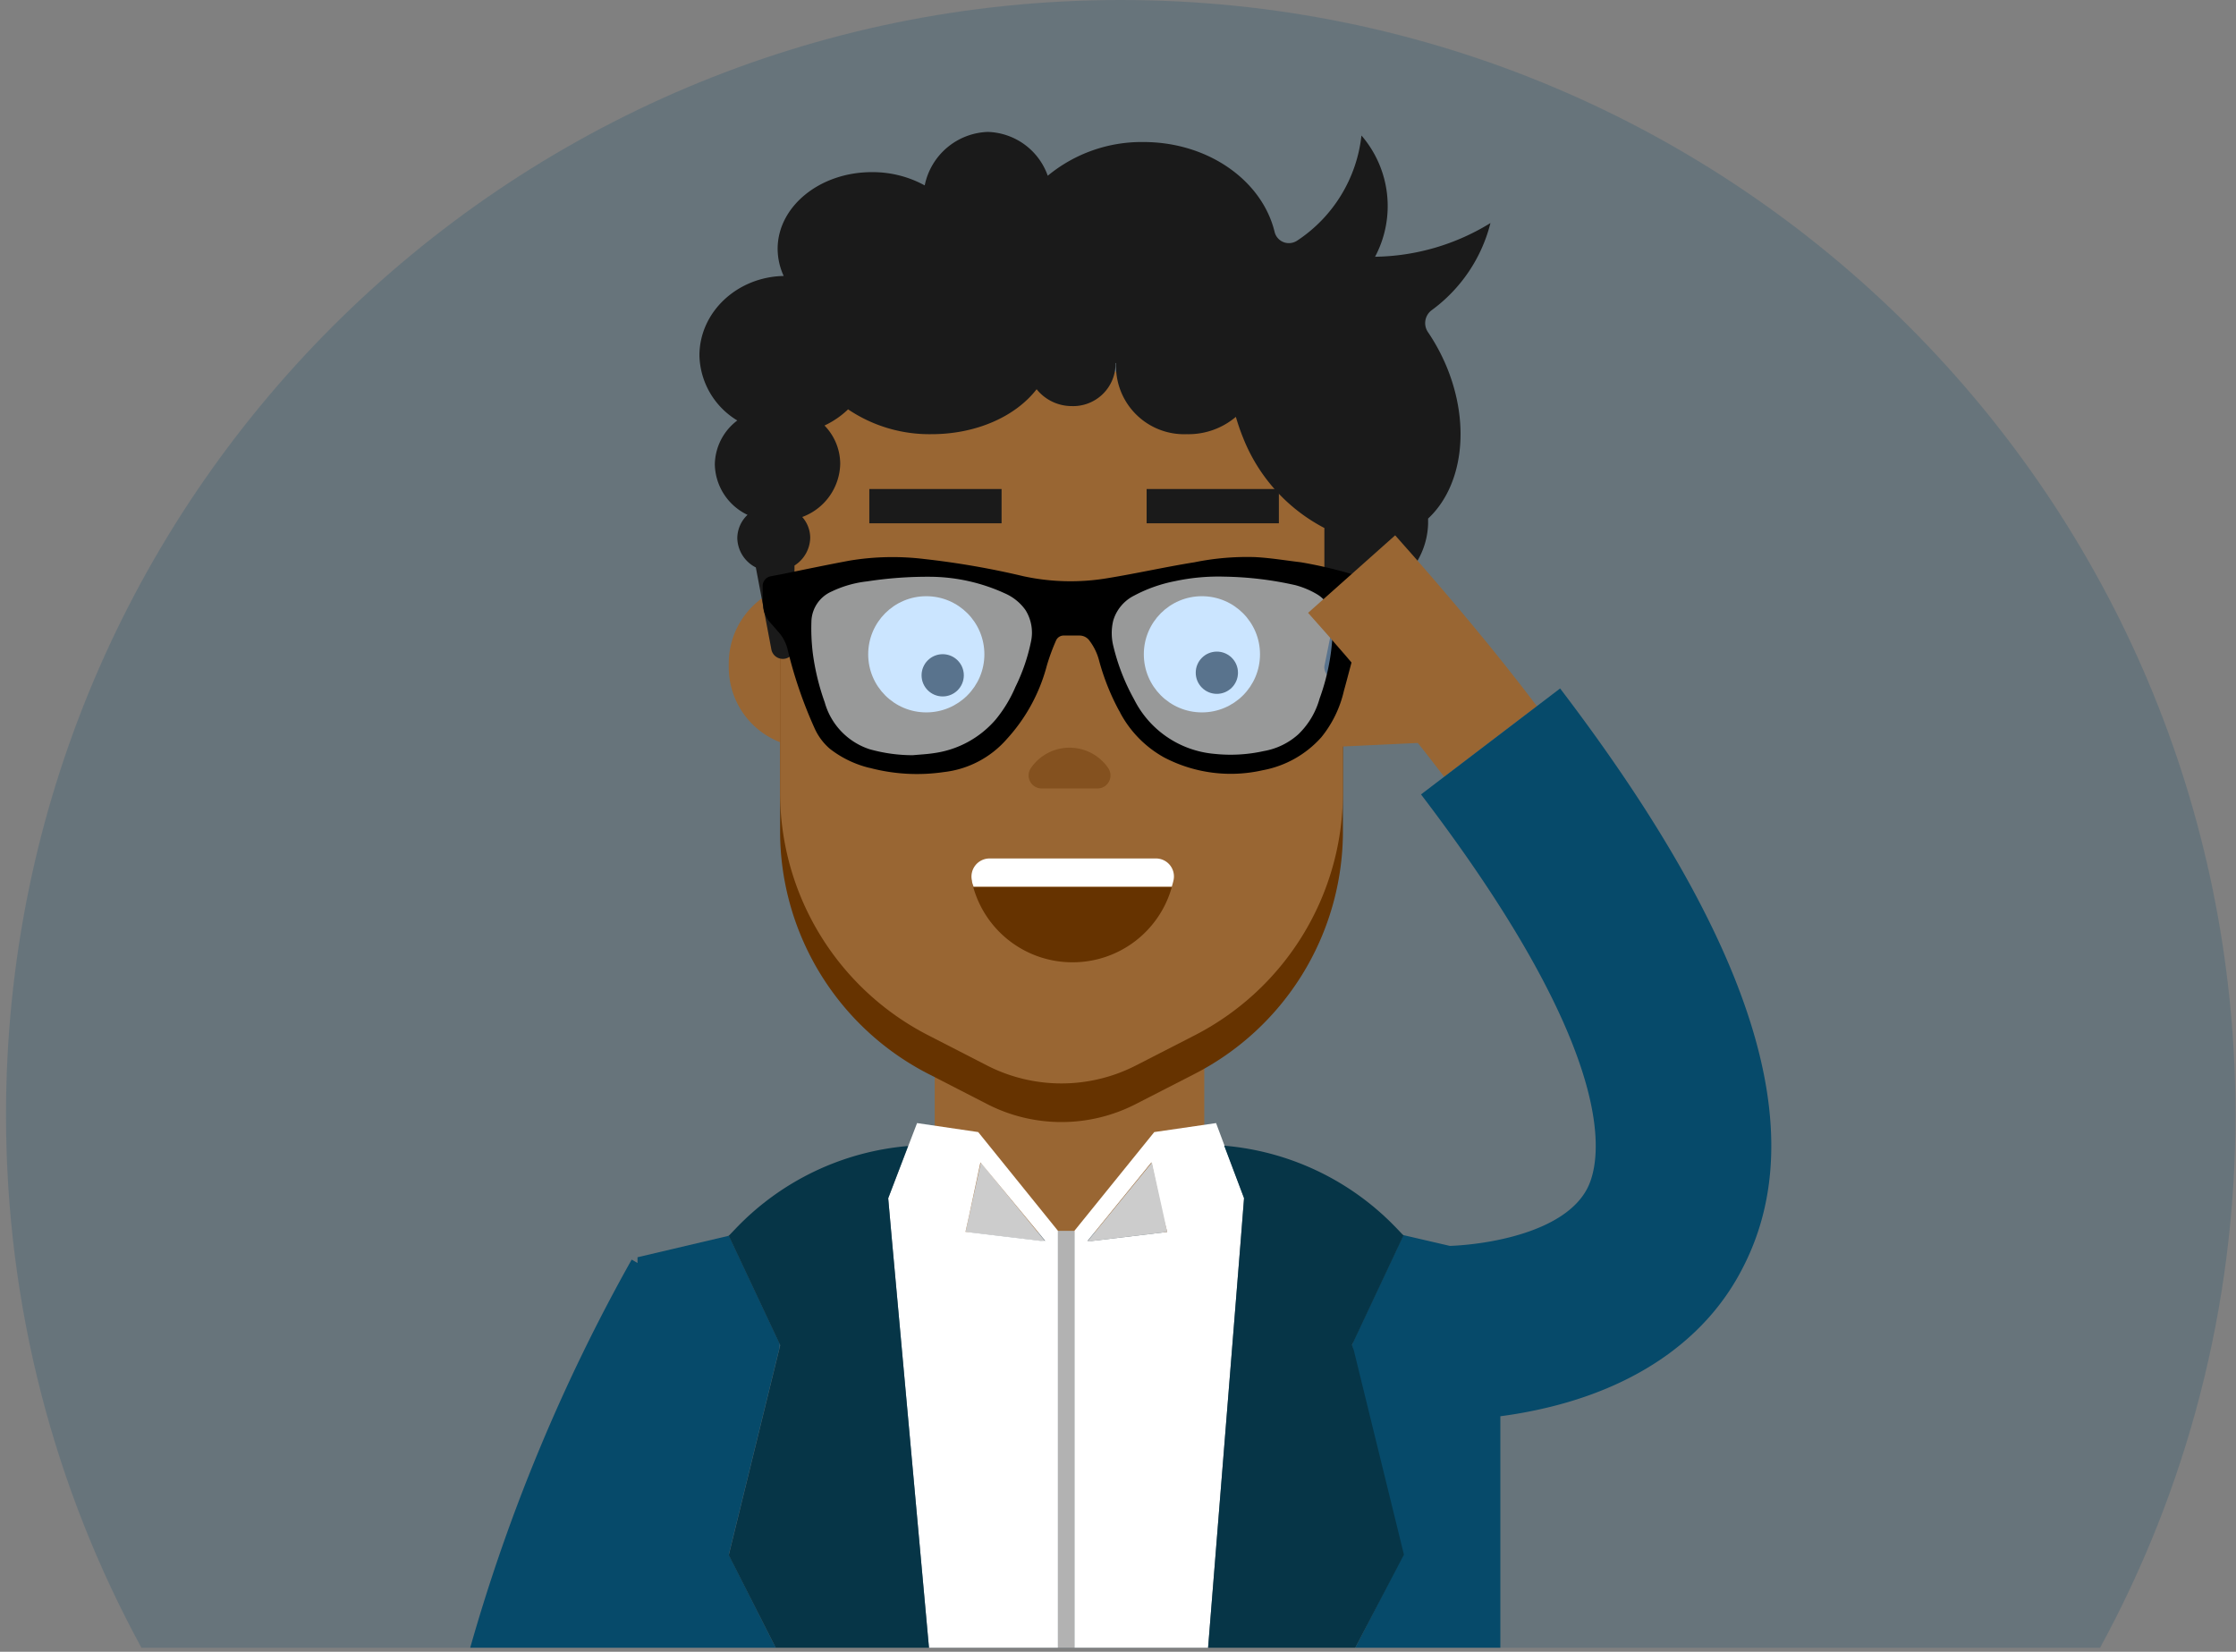 <svg width="199" height="147" viewBox="0 0 199 147" xmlns="http://www.w3.org/2000/svg"><rect x="0" y="0" width="199" height="147" fill="#808080" stroke="none"/><g fill="none"><path d="M99.745 0c54.792 0 99.21 44.418 99.21 99.21 0 17.18-4.367 33.341-12.052 47.432H12.587C4.902 132.552.535 116.391.535 99.21.535 44.418 44.953 0 99.745 0z" fill-opacity=".2" fill="#064A6A"/><g transform="translate(41.848 11.74)"><path d="M75.43 54.8V40.14a7.16 7.16 0 017.16 7.16v.34a7.16 7.16 0 01-7.16 7.16zM30.17 40.14V54.8a7.16 7.16 0 01-7.16-7.16v-.34a7.16 7.16 0 017.16-7.16zm35.16 57.79H41.34V75.2h23.99z" fill="#963"/><path d="M40.91 83.9l5.1 2.62a14.47 14.47 0 0013.22 0l5.11-2.62a24.28 24.28 0 0013.33-21.5V24.81H27.58V62.4a24.26 24.26 0 0013.33 21.5z" fill="#630"/><path d="M40.91 80.47l5.1 2.62a14.53 14.53 0 0013.22 0l5.11-2.62A24.28 24.28 0 0077.67 58.9V21.34H27.58V58.9a24.26 24.26 0 0013.33 21.57z" fill="#963"/><path d="M23.77 25.68a6.94 6.94 0 01-3.37-5.78c0-3.86 3.35-7 7.5-7.08a5.82 5.82 0 01-.54-2.41c0-3.77 3.75-6.83 8.38-6.83a9.65 9.65 0 014.71 1.18A5.94 5.94 0 0146.06 0a5.84 5.84 0 015.34 3.9 13.11 13.11 0 018.52-3c5.76 0 10.56 3.43 11.67 8 .108.446.442.802.88.94.39.118.814.052 1.15-.18a12.89 12.89 0 005.7-9.34 9.61 9.61 0 011.21 10.79 20.09 20.09 0 0010.27-3 13.77 13.77 0 01-5.21 7.74 1.43 1.43 0 00-.33 2 17.31 17.31 0 011.62 3c2.21 5.3 1.41 10.73-1.63 13.56v.49a6.91 6.91 0 01-6 6.62l-1.17 6.21a1.034 1.034 0 11-2.06-.19l1.11-5.49-1.11-2.93v-3.87a15.45 15.45 0 01-7.25-8.07c-.25-.61-.45-1.22-.63-1.82a6.53 6.53 0 01-4.37 1.54 6.06 6.06 0 01-6.29-5.81 4.53 4.53 0 010-.52h-.05v.21a3.77 3.77 0 01-3.91 3.62 4 4 0 01-3.11-1.5c-1.86 2.41-5.35 4-9.35 4a12.93 12.93 0 01-7.43-2.21 7.75 7.75 0 01-2.1 1.44 4.91 4.91 0 011.4 3.41 5.16 5.16 0 01-3.38 4.73 2.82 2.82 0 01.71 1.85 3 3 0 01-1.4 2.47v7.21a1.04 1.04 0 01-2.07.19l-1.37-7.23a3 3 0 01-1.65-2.6 2.88 2.88 0 01.91-2.08 5.09 5.09 0 01-2.91-4.5 5 5 0 012-3.9z" fill="#1A1A1A"/><circle fill="#FFF" cx="40.59" cy="46.49" r="5.17"/><circle fill="#1A1A1A" cx="42.05" cy="48.36" r="1.88"/><circle fill="#FFF" cx="65.12" cy="46.49" r="5.17"/><circle fill="#1A1A1A" cx="66.45" cy="48.13" r="1.88"/><path d="M50.87 58.43h4.9a1.16 1.16 0 001-1.83 4.17 4.17 0 00-6.86 0 1.16 1.16 0 00.96 1.83z" opacity=".4" fill="#630"/><path d="M62.58 66.66a1.6 1.6 0 00-1.55-2H46.22a1.61 1.61 0 00-1.56 2c0 .17.09.34.14.51h17.64c.05-.17.1-.34.14-.51z" fill="#FFF"/><path d="M53.62 73.9a9.16 9.16 0 008.82-6.69H44.77a9.16 9.16 0 008.85 6.69z" fill="#630"/><path fill="#1A1A1A" d="M35.52 31.78h11.77v3.05H35.52zm24.68 0h11.77v3.05H60.2z"/><path fill="#963" d="M75.387 49.604l11.288-.532.244 5.184-11.287.532z"/><path d="M76.15 49.26l-1.65 5.6-3.67 1.78-7.84-.68-5.17-4.3-2.94-8.28 3.41-3.24 9.52-1.34 7.45 1.34 3.84 1.42zm-45.79 0l1.65 5.6 3.67 1.78 7.84-.68 5.17-4.3 2.94-8.28-3.41-3.24-9.52-1.34-7.45 1.34-3.85 1.42z" opacity=".5" fill="#9CF"/><path d="M26.03 40.32a.89.89 0 01.7-.77l.95-.18c2-.41 4.06-.84 6.1-1.22a23.38 23.38 0 016.63-.14c2.968.33 5.914.84 8.82 1.53a19.82 19.82 0 007.52.17c2.58-.42 5.14-1 7.71-1.41a23.38 23.38 0 015.4-.46c1.36.07 2.71.3 4.07.46a39 39 0 014.52 1.05c.36.09.74.16 1.11.22a1.11 1.11 0 011.09 1.33v1.45c.03.222.03.448 0 .67a1 1 0 01-.34.53 3.12 3.12 0 00-1.41 2c-.41 1.4-.76 2.82-1.15 4.22a10.11 10.11 0 01-2 4.1 9.22 9.22 0 01-5.23 2.94 12.79 12.79 0 01-8.78-1.15 9.84 9.84 0 01-3.91-4 20.85 20.85 0 01-1.85-4.57 5 5 0 00-.85-1.79 1.09 1.09 0 00-.91-.48h-1.37a.74.74 0 00-.72.46 18.34 18.34 0 00-.81 2.21 15.52 15.52 0 01-3.57 6.55 8.73 8.73 0 01-5.59 2.93 16.43 16.43 0 01-6.4-.32 9.3 9.3 0 01-3.75-1.75 5.21 5.21 0 01-1.38-1.87 39.25 39.25 0 01-2.37-6.92 3.55 3.55 0 00-.84-1.62c-.24-.27-.47-.55-.71-.81a2.39 2.39 0 01-.63-1.35c0-.2-.05-.4-.05-.6v-1.41zm13.36 15.15c.64-.06 1.29-.09 1.92-.19a8.82 8.82 0 005.47-3 11.89 11.89 0 001.74-2.88 16.77 16.77 0 001.38-4 3.78 3.78 0 00-.49-2.86 4.42 4.42 0 00-1.82-1.47 16.22 16.22 0 00-6.54-1.48 35.35 35.35 0 00-5.72.41 9.76 9.76 0 00-3.16.9 3 3 0 00-1.8 2.57 18.21 18.21 0 00.13 3c.2 1.463.551 2.9 1.05 4.29a6.12 6.12 0 004 4.18c1.25.35 2.542.53 3.84.53zm27.77-15.89a18.43 18.43 0 00-4.44.4 13 13 0 00-3.62 1.28 3.65 3.65 0 00-1.87 2.22 4.75 4.75 0 000 2.25 18.68 18.68 0 001.86 4.78 8.85 8.85 0 007.14 4.84 13.61 13.61 0 004.41-.25 6.15 6.15 0 003.05-1.48 7 7 0 001.9-3.18 19.42 19.42 0 001.18-6.8 2.88 2.88 0 00-1.45-2.52 7.64 7.64 0 00-1.87-.78 30.63 30.63 0 00-6.29-.76z" fill="#000"/><path d="M86.68 57.39c-3.48-4.56-7.55-9.49-12.11-14.59l7.75-6.9c4.73 5.32 9 10.43 12.61 15.2l-8.25 6.29z" fill="#963"/><path fill="#FFF" d="M68.91 94.87l.01.01z"/><path fill="#CCC" d="M51.14 98.7h-.38l.42.05zm-.82-1.01l-4.88-5.97-1.03 4.7-.33 1.48 6.68.8h.38z"/><path fill="#FFF" d="M68.91 94.87l-.02.01h.03zm-29.14-6.66L37.2 94.9l.34 3.83 3.29 36.17h11.48V97.8l-7.1-8.79-5.44-.8zm10.59 9.48l.82 1h-.42l-6.68-.8.33-1.48 1-4.7 4.95 5.98zm16.02-9.48l-5.5.8-7.11 8.79v37.1h11.9l2.9-36.21.3-3.82-2.49-6.66zm-4.35 9.69l-6.68.8h-.42l.82-1 4.88-6 1 4.7.4 1.5z"/><path fill="#CCC" d="M55.35 98.7h-.38l-.04.05zm6.36-2.28l-1.04-4.7-4.88 5.97-.82 1.01h.38l6.68-.8z"/><path fill="#064A6A" d="M27.51 107.78v.13l.08.05z"/><path d="M27.59 107.95a1.09 1.09 0 01-.08.15v.18l.08-.33z" fill="#064A6A"/><path d="M37.2 94.9l-22.31 5.25v.51l-.52-.3A159.54 159.54 0 000 134.9h27.19l-4.18-8.28 4.5-18.35v-.5l-4.5-9.57 14.19-3.3z" fill="#064A6A"/><path d="M27.51 107.9v.19a1.09 1.09 0 00.08-.15l-.08-.04zM97 49.53l-12.38 9.43c18.15 23.81 15.94 32.78 14.83 35-2 4-9 5.06-12.26 5.18L68.91 94.9l14.11 3.32-4.46 9.49v.75l4.46 18.18-4.25 8.26h12.91v-20.6a40.49 40.49 0 004.59-.87c8-2 13.92-6.29 17-12.37 6.25-12.11.92-28.97-16.27-51.53z" fill="#064A6A"/><path fill="#064A6A" d="M78.6 108.45v-.75l-.12.26zm-9.68-13.57l.03.01-.04-.02z"/><path d="M37.54 98.7l-.34-3.8 1.77-4.65a24 24 0 00-15.26 7.26l-.7.73 4.5 9.57.08.17-.08.33-4.5 18.35 4.18 8.24h13.64l-3.29-36.2zm31.33-3.83v.01h.02z" fill="#063547"/><path d="M78.48 107.95l.12-.25 4.46-9.49-.7-.73a24 24 0 00-15.26-7.26l1.77 4.68-.3 3.82-2.9 36.18h13.1l4.33-8.28-4.46-18.18-.16-.49z" fill="#063547"/><path fill="#B2B2B2" d="M53.77 97.8h-1.46v37.1h1.46z"/></g></g></svg>